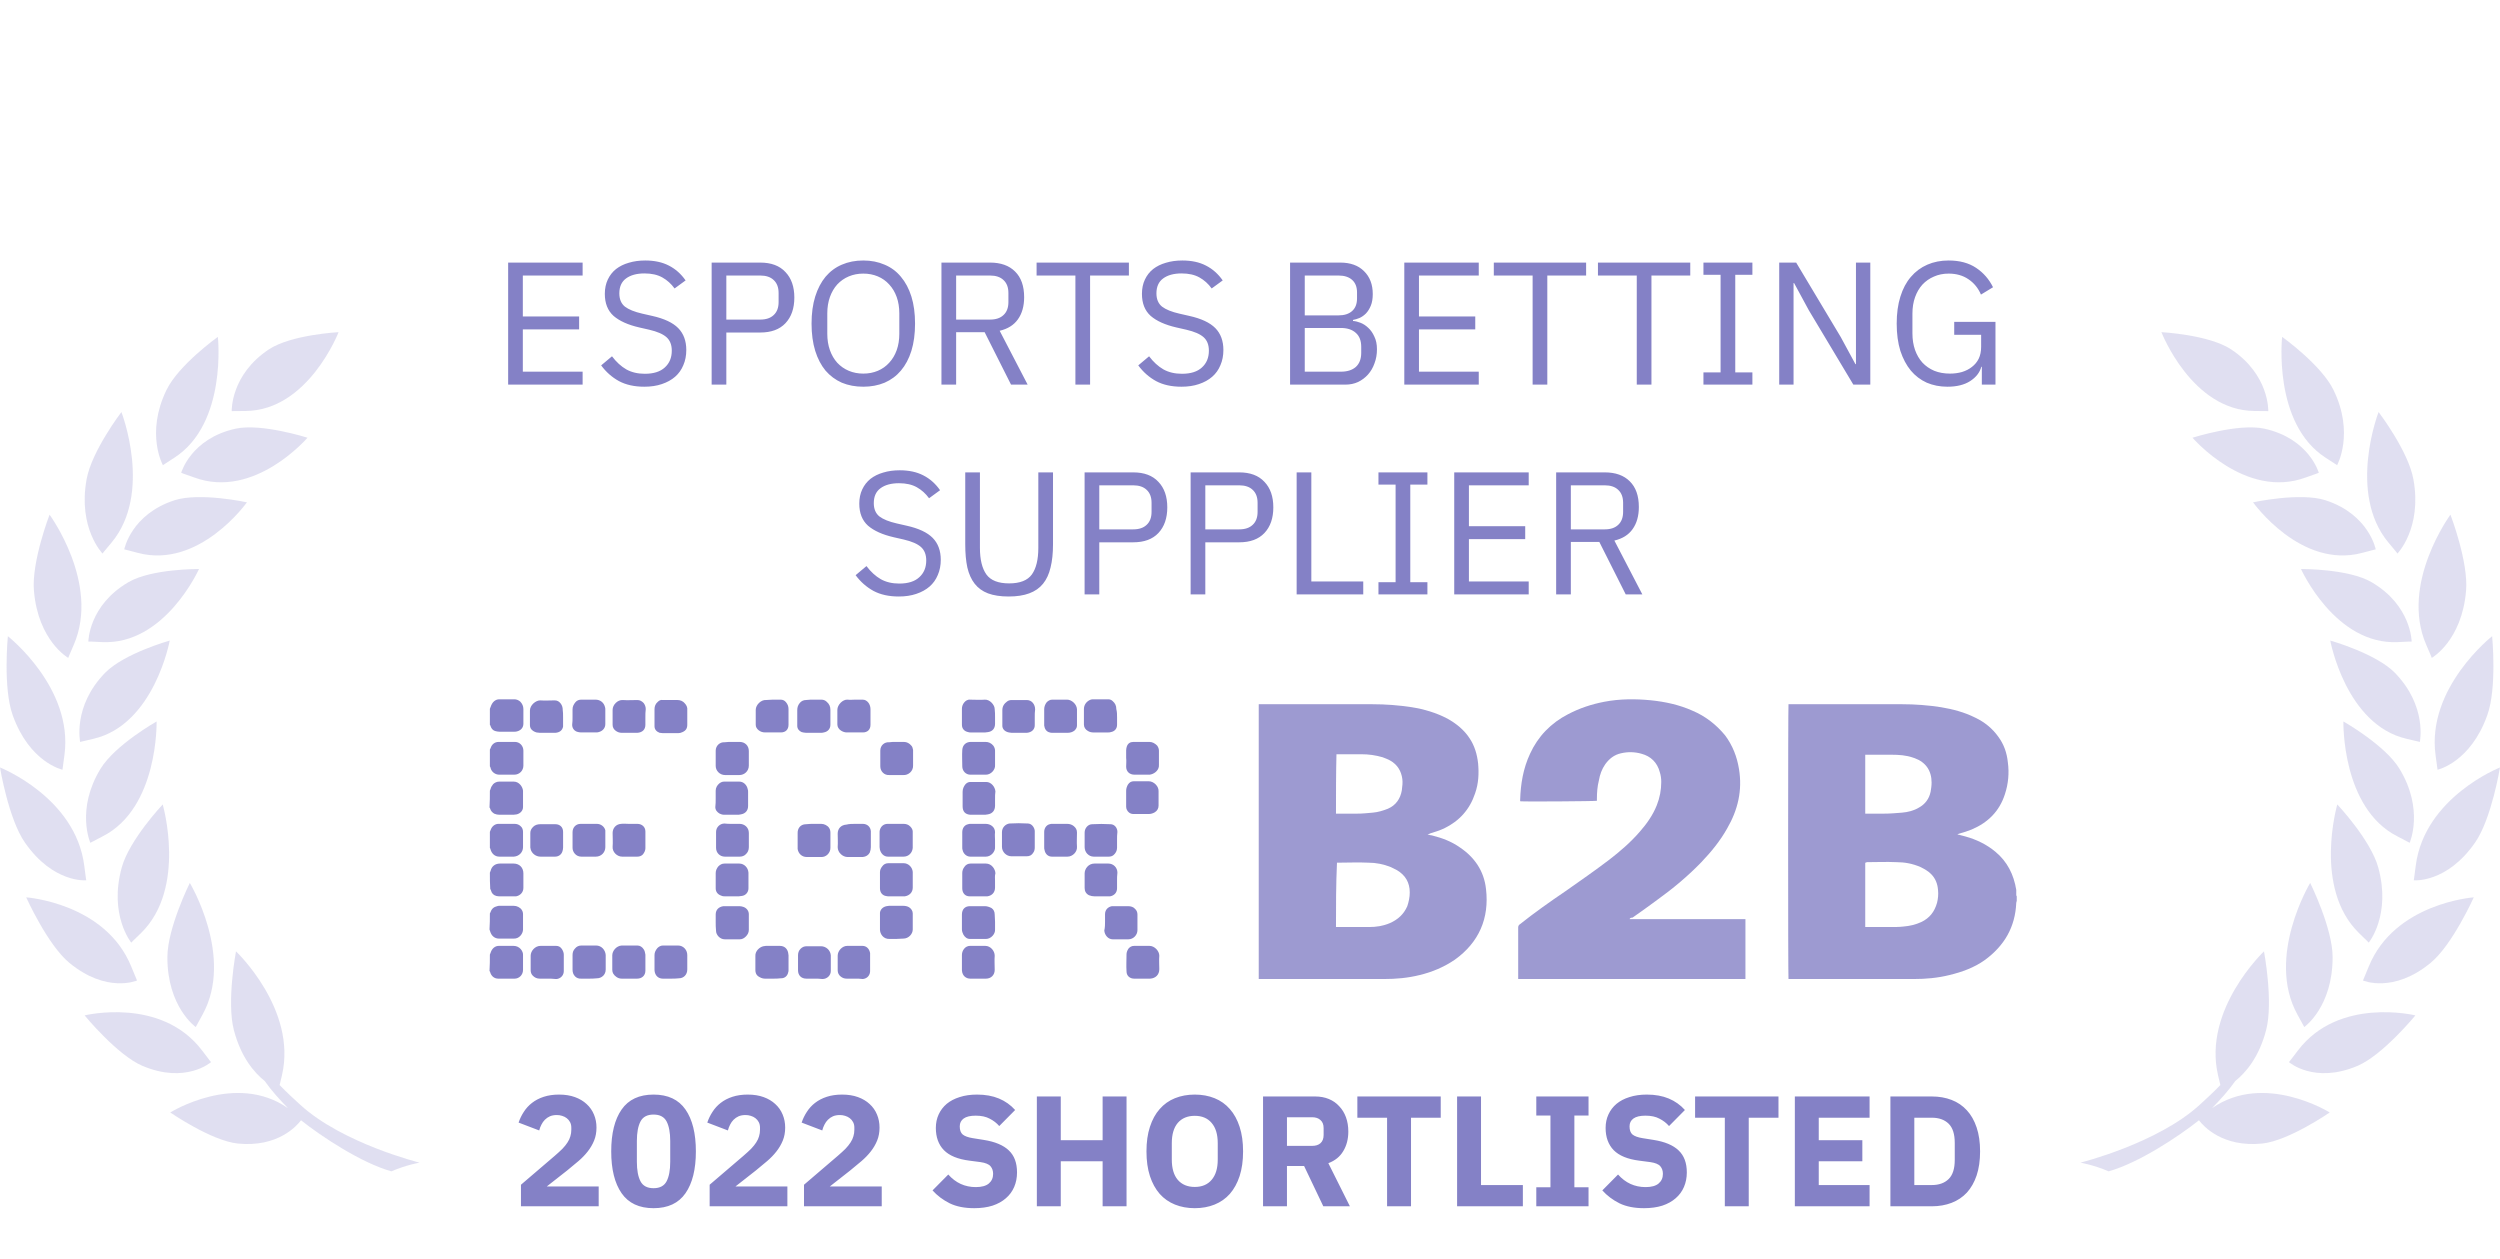 <svg width="143" height="72" viewBox="0 0 143 72" fill="none" xmlns="http://www.w3.org/2000/svg">
<g clip-path="url(#clip0_3383_23258)">
<path d="M29.066 22V15.02H33.326V15.76H29.906V18.1H33.126V18.84H29.906V21.26H33.326V22H29.066ZM36.856 22.12C36.289 22.12 35.806 22.013 35.406 21.8C35.006 21.58 34.666 21.28 34.386 20.9L35.006 20.38C35.252 20.707 35.526 20.957 35.826 21.13C36.126 21.297 36.479 21.38 36.886 21.38C37.386 21.38 37.766 21.26 38.026 21.02C38.292 20.78 38.426 20.46 38.426 20.06C38.426 19.727 38.326 19.47 38.126 19.29C37.926 19.11 37.596 18.967 37.136 18.86L36.566 18.73C35.926 18.583 35.436 18.363 35.096 18.07C34.763 17.77 34.596 17.35 34.596 16.81C34.596 16.503 34.653 16.23 34.766 15.99C34.879 15.75 35.036 15.55 35.236 15.39C35.443 15.23 35.686 15.11 35.966 15.03C36.252 14.943 36.566 14.9 36.906 14.9C37.432 14.9 37.883 14.997 38.256 15.19C38.636 15.383 38.956 15.667 39.216 16.04L38.586 16.5C38.392 16.233 38.159 16.023 37.886 15.87C37.612 15.717 37.273 15.64 36.866 15.64C36.419 15.64 36.066 15.737 35.806 15.93C35.553 16.117 35.426 16.4 35.426 16.78C35.426 17.113 35.532 17.367 35.746 17.54C35.966 17.707 36.296 17.84 36.736 17.94L37.306 18.07C37.992 18.223 38.489 18.457 38.796 18.77C39.102 19.083 39.256 19.5 39.256 20.02C39.256 20.34 39.199 20.63 39.086 20.89C38.979 21.15 38.822 21.37 38.616 21.55C38.409 21.73 38.156 21.87 37.856 21.97C37.562 22.07 37.229 22.12 36.856 22.12ZM40.706 22V15.02H43.486C44.113 15.02 44.593 15.2 44.926 15.56C45.266 15.913 45.436 16.4 45.436 17.02C45.436 17.64 45.266 18.13 44.926 18.49C44.593 18.843 44.113 19.02 43.486 19.02H41.546V22H40.706ZM41.546 18.28H43.486C43.82 18.28 44.076 18.193 44.256 18.02C44.443 17.847 44.536 17.6 44.536 17.28V16.76C44.536 16.44 44.443 16.193 44.256 16.02C44.076 15.847 43.82 15.76 43.486 15.76H41.546V18.28ZM49.381 22.12C48.928 22.12 48.517 22.043 48.151 21.89C47.791 21.73 47.481 21.5 47.221 21.2C46.968 20.893 46.771 20.517 46.631 20.07C46.491 19.617 46.421 19.097 46.421 18.51C46.421 17.923 46.491 17.407 46.631 16.96C46.771 16.513 46.968 16.137 47.221 15.83C47.481 15.523 47.791 15.293 48.151 15.14C48.517 14.98 48.928 14.9 49.381 14.9C49.828 14.9 50.234 14.98 50.601 15.14C50.968 15.293 51.278 15.523 51.531 15.83C51.791 16.137 51.991 16.513 52.131 16.96C52.271 17.407 52.341 17.923 52.341 18.51C52.341 19.097 52.271 19.617 52.131 20.07C51.991 20.517 51.791 20.893 51.531 21.2C51.278 21.5 50.968 21.73 50.601 21.89C50.234 22.043 49.828 22.12 49.381 22.12ZM49.381 21.37C49.681 21.37 49.958 21.317 50.211 21.21C50.464 21.103 50.681 20.95 50.861 20.75C51.047 20.55 51.191 20.31 51.291 20.03C51.391 19.75 51.441 19.437 51.441 19.09V17.93C51.441 17.583 51.391 17.27 51.291 16.99C51.191 16.71 51.047 16.47 50.861 16.27C50.681 16.07 50.464 15.917 50.211 15.81C49.958 15.703 49.681 15.65 49.381 15.65C49.081 15.65 48.804 15.703 48.551 15.81C48.297 15.917 48.078 16.07 47.891 16.27C47.711 16.47 47.571 16.71 47.471 16.99C47.371 17.27 47.321 17.583 47.321 17.93V19.09C47.321 19.437 47.371 19.75 47.471 20.03C47.571 20.31 47.711 20.55 47.891 20.75C48.078 20.95 48.297 21.103 48.551 21.21C48.804 21.317 49.081 21.37 49.381 21.37ZM54.691 22H53.851V15.02H56.631C57.244 15.02 57.721 15.19 58.061 15.53C58.408 15.87 58.581 16.36 58.581 17C58.581 17.513 58.461 17.937 58.221 18.27C57.988 18.597 57.641 18.813 57.181 18.92L58.781 22H57.831L56.321 19H54.691V22ZM56.631 18.28C56.964 18.28 57.221 18.193 57.401 18.02C57.588 17.847 57.681 17.6 57.681 17.28V16.76C57.681 16.44 57.588 16.193 57.401 16.02C57.221 15.847 56.964 15.76 56.631 15.76H54.691V18.28H56.631ZM62.353 15.76V22H61.513V15.76H59.293V15.02H64.573V15.76H62.353ZM67.579 22.12C67.012 22.12 66.528 22.013 66.129 21.8C65.728 21.58 65.388 21.28 65.109 20.9L65.728 20.38C65.975 20.707 66.249 20.957 66.549 21.13C66.849 21.297 67.202 21.38 67.609 21.38C68.109 21.38 68.489 21.26 68.749 21.02C69.015 20.78 69.148 20.46 69.148 20.06C69.148 19.727 69.049 19.47 68.849 19.29C68.648 19.11 68.319 18.967 67.859 18.86L67.288 18.73C66.648 18.583 66.159 18.363 65.819 18.07C65.485 17.77 65.319 17.35 65.319 16.81C65.319 16.503 65.375 16.23 65.489 15.99C65.602 15.75 65.758 15.55 65.959 15.39C66.165 15.23 66.409 15.11 66.689 15.03C66.975 14.943 67.288 14.9 67.629 14.9C68.155 14.9 68.605 14.997 68.978 15.19C69.359 15.383 69.678 15.667 69.939 16.04L69.308 16.5C69.115 16.233 68.882 16.023 68.609 15.87C68.335 15.717 67.995 15.64 67.588 15.64C67.142 15.64 66.788 15.737 66.528 15.93C66.275 16.117 66.148 16.4 66.148 16.78C66.148 17.113 66.255 17.367 66.469 17.54C66.689 17.707 67.019 17.84 67.459 17.94L68.028 18.07C68.715 18.223 69.212 18.457 69.519 18.77C69.825 19.083 69.978 19.5 69.978 20.02C69.978 20.34 69.922 20.63 69.808 20.89C69.702 21.15 69.545 21.37 69.338 21.55C69.132 21.73 68.879 21.87 68.579 21.97C68.285 22.07 67.952 22.12 67.579 22.12ZM73.792 15.02H76.662C77.242 15.02 77.696 15.183 78.022 15.51C78.356 15.837 78.522 16.273 78.522 16.82C78.522 17.08 78.486 17.3 78.412 17.48C78.339 17.66 78.246 17.81 78.132 17.93C78.019 18.043 77.896 18.13 77.762 18.19C77.629 18.243 77.506 18.28 77.392 18.3V18.36C77.519 18.367 77.659 18.4 77.812 18.46C77.972 18.52 78.122 18.617 78.262 18.75C78.402 18.877 78.519 19.043 78.612 19.25C78.712 19.45 78.762 19.693 78.762 19.98C78.762 20.267 78.716 20.533 78.622 20.78C78.536 21.027 78.412 21.24 78.252 21.42C78.092 21.6 77.902 21.743 77.682 21.85C77.462 21.95 77.222 22 76.962 22H73.792V15.02ZM74.632 21.26H76.702C77.062 21.26 77.346 21.17 77.552 20.99C77.759 20.803 77.862 20.533 77.862 20.18V19.84C77.862 19.487 77.759 19.22 77.552 19.04C77.346 18.853 77.062 18.76 76.702 18.76H74.632V21.26ZM74.632 18.04H76.562C76.896 18.04 77.156 17.957 77.342 17.79C77.529 17.623 77.622 17.383 77.622 17.07V16.73C77.622 16.417 77.529 16.177 77.342 16.01C77.156 15.843 76.896 15.76 76.562 15.76H74.632V18.04ZM80.326 22V15.02H84.585V15.76H81.165V18.1H84.385V18.84H81.165V21.26H84.585V22H80.326ZM88.506 15.76V22H87.666V15.76H85.446V15.02H90.726V15.76H88.506ZM94.463 15.76V22H93.623V15.76H91.403V15.02H96.683V15.76H94.463ZM97.437 22V21.3H98.417V15.72H97.437V15.02H100.237V15.72H99.257V21.3H100.237V22H97.437ZM103.461 17.74L102.621 16.19H102.591V22H101.771V15.02H102.741L105.291 19.28L106.131 20.83H106.161V15.02H106.981V22H106.011L103.461 17.74ZM113.361 20.98H113.331C113.244 21.307 113.031 21.58 112.691 21.8C112.358 22.013 111.924 22.12 111.391 22.12C110.964 22.12 110.571 22.043 110.211 21.89C109.858 21.73 109.554 21.5 109.301 21.2C109.048 20.893 108.848 20.517 108.701 20.07C108.561 19.617 108.491 19.097 108.491 18.51C108.491 17.93 108.561 17.417 108.701 16.97C108.841 16.517 109.041 16.14 109.301 15.84C109.561 15.533 109.874 15.3 110.241 15.14C110.608 14.98 111.014 14.9 111.461 14.9C112.088 14.9 112.611 15.04 113.031 15.32C113.451 15.6 113.774 15.97 114.001 16.43L113.311 16.85C113.151 16.477 112.911 16.183 112.591 15.97C112.278 15.757 111.901 15.65 111.461 15.65C111.154 15.65 110.874 15.707 110.621 15.82C110.368 15.927 110.148 16.08 109.961 16.28C109.781 16.48 109.641 16.72 109.541 17C109.441 17.28 109.391 17.593 109.391 17.94V19.07C109.391 19.417 109.441 19.733 109.541 20.02C109.641 20.3 109.781 20.54 109.961 20.74C110.148 20.94 110.374 21.097 110.641 21.21C110.908 21.317 111.208 21.37 111.541 21.37C111.781 21.37 112.008 21.34 112.221 21.28C112.441 21.213 112.631 21.117 112.791 20.99C112.958 20.863 113.088 20.707 113.181 20.52C113.274 20.327 113.321 20.1 113.321 19.84V19.15H111.781V18.41H114.141V22H113.361V20.98ZM51.411 34.12C50.845 34.12 50.361 34.013 49.962 33.8C49.562 33.58 49.221 33.28 48.941 32.9L49.562 32.38C49.808 32.707 50.081 32.957 50.382 33.13C50.681 33.297 51.035 33.38 51.441 33.38C51.941 33.38 52.322 33.26 52.581 33.02C52.848 32.78 52.981 32.46 52.981 32.06C52.981 31.727 52.882 31.47 52.681 31.29C52.481 31.11 52.151 30.967 51.691 30.86L51.121 30.73C50.481 30.583 49.992 30.363 49.651 30.07C49.318 29.77 49.151 29.35 49.151 28.81C49.151 28.503 49.208 28.23 49.322 27.99C49.435 27.75 49.592 27.55 49.791 27.39C49.998 27.23 50.242 27.11 50.522 27.03C50.808 26.943 51.121 26.9 51.462 26.9C51.988 26.9 52.438 26.997 52.812 27.19C53.191 27.383 53.511 27.667 53.772 28.04L53.142 28.5C52.948 28.233 52.715 28.023 52.441 27.87C52.168 27.717 51.828 27.64 51.422 27.64C50.975 27.64 50.621 27.737 50.361 27.93C50.108 28.117 49.981 28.4 49.981 28.78C49.981 29.113 50.088 29.367 50.301 29.54C50.522 29.707 50.852 29.84 51.291 29.94L51.861 30.07C52.548 30.223 53.045 30.457 53.352 30.77C53.658 31.083 53.812 31.5 53.812 32.02C53.812 32.34 53.755 32.63 53.642 32.89C53.535 33.15 53.378 33.37 53.172 33.55C52.965 33.73 52.712 33.87 52.411 33.97C52.118 34.07 51.785 34.12 51.411 34.12ZM56.052 27.02V31.34C56.052 32.007 56.175 32.513 56.422 32.86C56.669 33.2 57.102 33.37 57.722 33.37C58.342 33.37 58.775 33.2 59.022 32.86C59.269 32.513 59.392 32.007 59.392 31.34V27.02H60.232V31.14C60.232 31.647 60.185 32.087 60.092 32.46C60.005 32.833 59.862 33.143 59.662 33.39C59.462 33.637 59.199 33.82 58.872 33.94C58.552 34.06 58.159 34.12 57.692 34.12C57.225 34.12 56.832 34.06 56.512 33.94C56.199 33.82 55.945 33.637 55.752 33.39C55.559 33.143 55.419 32.833 55.332 32.46C55.252 32.087 55.212 31.647 55.212 31.14V27.02H56.052ZM62.039 34V27.02H64.819C65.446 27.02 65.926 27.2 66.259 27.56C66.599 27.913 66.769 28.4 66.769 29.02C66.769 29.64 66.599 30.13 66.259 30.49C65.926 30.843 65.446 31.02 64.819 31.02H62.879V34H62.039ZM62.879 30.28H64.819C65.153 30.28 65.409 30.193 65.589 30.02C65.776 29.847 65.869 29.6 65.869 29.28V28.76C65.869 28.44 65.776 28.193 65.589 28.02C65.409 27.847 65.153 27.76 64.819 27.76H62.879V30.28ZM68.104 34V27.02H70.884C71.51 27.02 71.99 27.2 72.324 27.56C72.664 27.913 72.834 28.4 72.834 29.02C72.834 29.64 72.664 30.13 72.324 30.49C71.99 30.843 71.51 31.02 70.884 31.02H68.944V34H68.104ZM68.944 30.28H70.884C71.217 30.28 71.474 30.193 71.654 30.02C71.841 29.847 71.934 29.6 71.934 29.28V28.76C71.934 28.44 71.841 28.193 71.654 28.02C71.474 27.847 71.217 27.76 70.884 27.76H68.944V30.28ZM74.168 34V27.02H75.008V33.26H77.978V34H74.168ZM78.848 34V33.3H79.828V27.72H78.848V27.02H81.648V27.72H80.668V33.3H81.648V34H78.848ZM83.182 34V27.02H87.442V27.76H84.022V30.1H87.242V30.84H84.022V33.26H87.442V34H83.182ZM89.852 34H89.012V27.02H91.792C92.405 27.02 92.882 27.19 93.222 27.53C93.569 27.87 93.742 28.36 93.742 29C93.742 29.513 93.622 29.937 93.382 30.27C93.149 30.597 92.802 30.813 92.342 30.92L93.942 34H92.992L91.482 31H89.852V34ZM91.792 30.28C92.125 30.28 92.382 30.193 92.562 30.02C92.749 29.847 92.842 29.6 92.842 29.28V28.76C92.842 28.44 92.749 28.193 92.562 28.02C92.382 27.847 92.125 27.76 91.792 27.76H89.852V30.28H91.792Z" fill="#8481C6"/>
<path d="M34.245 69H29.799V67.767L31.734 66.111C31.908 65.961 32.055 65.826 32.175 65.706C32.295 65.58 32.391 65.46 32.463 65.346C32.541 65.226 32.595 65.109 32.625 64.995C32.661 64.881 32.679 64.758 32.679 64.626V64.5C32.679 64.38 32.655 64.275 32.607 64.185C32.559 64.095 32.496 64.02 32.418 63.96C32.34 63.9 32.25 63.855 32.148 63.825C32.052 63.795 31.953 63.78 31.851 63.78C31.701 63.78 31.569 63.804 31.455 63.852C31.347 63.9 31.251 63.966 31.167 64.05C31.089 64.128 31.023 64.221 30.969 64.329C30.915 64.431 30.873 64.542 30.843 64.662L29.664 64.212C29.736 63.996 29.835 63.792 29.961 63.6C30.087 63.402 30.243 63.231 30.429 63.087C30.621 62.937 30.846 62.82 31.104 62.736C31.362 62.652 31.653 62.61 31.977 62.61C32.319 62.61 32.622 62.658 32.886 62.754C33.15 62.85 33.372 62.982 33.552 63.15C33.738 63.318 33.879 63.519 33.975 63.753C34.071 63.981 34.119 64.23 34.119 64.5C34.119 64.77 34.074 65.016 33.984 65.238C33.894 65.46 33.771 65.67 33.615 65.868C33.465 66.06 33.288 66.243 33.084 66.417C32.88 66.591 32.667 66.768 32.445 66.948L31.275 67.866H34.245V69ZM37.383 69.108C36.561 69.108 35.952 68.823 35.556 68.253C35.16 67.683 34.962 66.885 34.962 65.859C34.962 64.833 35.16 64.035 35.556 63.465C35.952 62.895 36.561 62.61 37.383 62.61C38.205 62.61 38.814 62.895 39.21 63.465C39.606 64.035 39.804 64.833 39.804 65.859C39.804 66.885 39.606 67.683 39.21 68.253C38.814 68.823 38.205 69.108 37.383 69.108ZM37.383 67.965C37.743 67.965 37.992 67.833 38.13 67.569C38.268 67.305 38.337 66.933 38.337 66.453V65.265C38.337 64.785 38.268 64.413 38.13 64.149C37.992 63.885 37.743 63.753 37.383 63.753C37.023 63.753 36.774 63.885 36.636 64.149C36.498 64.413 36.429 64.785 36.429 65.265V66.453C36.429 66.933 36.498 67.305 36.636 67.569C36.774 67.833 37.023 67.965 37.383 67.965ZM45.038 69H40.592V67.767L42.527 66.111C42.701 65.961 42.848 65.826 42.968 65.706C43.088 65.58 43.184 65.46 43.256 65.346C43.334 65.226 43.388 65.109 43.418 64.995C43.454 64.881 43.472 64.758 43.472 64.626V64.5C43.472 64.38 43.448 64.275 43.4 64.185C43.352 64.095 43.289 64.02 43.211 63.96C43.133 63.9 43.043 63.855 42.941 63.825C42.845 63.795 42.746 63.78 42.644 63.78C42.494 63.78 42.362 63.804 42.248 63.852C42.14 63.9 42.044 63.966 41.96 64.05C41.882 64.128 41.816 64.221 41.762 64.329C41.708 64.431 41.666 64.542 41.636 64.662L40.457 64.212C40.529 63.996 40.628 63.792 40.754 63.6C40.88 63.402 41.036 63.231 41.222 63.087C41.414 62.937 41.639 62.82 41.897 62.736C42.155 62.652 42.446 62.61 42.77 62.61C43.112 62.61 43.415 62.658 43.679 62.754C43.943 62.85 44.165 62.982 44.345 63.15C44.531 63.318 44.672 63.519 44.768 63.753C44.864 63.981 44.912 64.23 44.912 64.5C44.912 64.77 44.867 65.016 44.777 65.238C44.687 65.46 44.564 65.67 44.408 65.868C44.258 66.06 44.081 66.243 43.877 66.417C43.673 66.591 43.46 66.768 43.238 66.948L42.068 67.866H45.038V69ZM50.435 69H45.989V67.767L47.924 66.111C48.098 65.961 48.245 65.826 48.365 65.706C48.485 65.58 48.581 65.46 48.653 65.346C48.731 65.226 48.785 65.109 48.815 64.995C48.851 64.881 48.869 64.758 48.869 64.626V64.5C48.869 64.38 48.845 64.275 48.797 64.185C48.749 64.095 48.686 64.02 48.608 63.96C48.53 63.9 48.44 63.855 48.338 63.825C48.242 63.795 48.143 63.78 48.041 63.78C47.891 63.78 47.759 63.804 47.645 63.852C47.537 63.9 47.441 63.966 47.357 64.05C47.279 64.128 47.213 64.221 47.159 64.329C47.105 64.431 47.063 64.542 47.033 64.662L45.854 64.212C45.926 63.996 46.025 63.792 46.151 63.6C46.277 63.402 46.433 63.231 46.619 63.087C46.811 62.937 47.036 62.82 47.294 62.736C47.552 62.652 47.843 62.61 48.167 62.61C48.509 62.61 48.812 62.658 49.076 62.754C49.34 62.85 49.562 62.982 49.742 63.15C49.928 63.318 50.069 63.519 50.165 63.753C50.261 63.981 50.309 64.23 50.309 64.5C50.309 64.77 50.264 65.016 50.174 65.238C50.084 65.46 49.961 65.67 49.805 65.868C49.655 66.06 49.478 66.243 49.274 66.417C49.07 66.591 48.857 66.768 48.635 66.948L47.465 67.866H50.435V69ZM55.726 69.108C55.174 69.108 54.706 69.015 54.322 68.829C53.938 68.637 53.611 68.391 53.341 68.091L54.241 67.182C54.667 67.662 55.192 67.902 55.816 67.902C56.152 67.902 56.401 67.833 56.563 67.695C56.725 67.557 56.806 67.374 56.806 67.146C56.806 66.972 56.758 66.828 56.662 66.714C56.566 66.594 56.371 66.513 56.077 66.471L55.456 66.39C54.79 66.306 54.301 66.105 53.989 65.787C53.683 65.469 53.53 65.046 53.53 64.518C53.53 64.236 53.584 63.978 53.692 63.744C53.8 63.51 53.953 63.309 54.151 63.141C54.355 62.973 54.601 62.844 54.889 62.754C55.183 62.658 55.516 62.61 55.888 62.61C56.362 62.61 56.779 62.685 57.139 62.835C57.499 62.985 57.808 63.204 58.066 63.492L57.157 64.41C57.007 64.236 56.824 64.095 56.608 63.987C56.398 63.873 56.131 63.816 55.807 63.816C55.501 63.816 55.273 63.87 55.123 63.978C54.973 64.086 54.898 64.236 54.898 64.428C54.898 64.644 54.955 64.8 55.069 64.896C55.189 64.992 55.381 65.061 55.645 65.103L56.266 65.202C56.914 65.304 57.394 65.505 57.706 65.805C58.018 66.099 58.174 66.519 58.174 67.065C58.174 67.365 58.12 67.641 58.012 67.893C57.904 68.145 57.745 68.361 57.535 68.541C57.331 68.721 57.076 68.862 56.77 68.964C56.464 69.06 56.116 69.108 55.726 69.108ZM63.07 66.426H60.676V69H59.308V62.718H60.676V65.22H63.07V62.718H64.438V69H63.07V66.426ZM68.341 69.108C67.927 69.108 67.549 69.039 67.207 68.901C66.865 68.763 66.574 68.559 66.334 68.289C66.094 68.013 65.908 67.674 65.776 67.272C65.644 66.864 65.578 66.393 65.578 65.859C65.578 65.325 65.644 64.857 65.776 64.455C65.908 64.047 66.094 63.708 66.334 63.438C66.574 63.162 66.865 62.955 67.207 62.817C67.549 62.679 67.927 62.61 68.341 62.61C68.755 62.61 69.133 62.679 69.475 62.817C69.817 62.955 70.108 63.162 70.348 63.438C70.588 63.708 70.774 64.047 70.906 64.455C71.038 64.857 71.104 65.325 71.104 65.859C71.104 66.393 71.038 66.864 70.906 67.272C70.774 67.674 70.588 68.013 70.348 68.289C70.108 68.559 69.817 68.763 69.475 68.901C69.133 69.039 68.755 69.108 68.341 69.108ZM68.341 67.893C68.755 67.893 69.076 67.758 69.304 67.488C69.538 67.218 69.655 66.831 69.655 66.327V65.391C69.655 64.887 69.538 64.5 69.304 64.23C69.076 63.96 68.755 63.825 68.341 63.825C67.927 63.825 67.603 63.96 67.369 64.23C67.141 64.5 67.027 64.887 67.027 65.391V66.327C67.027 66.831 67.141 67.218 67.369 67.488C67.603 67.758 67.927 67.893 68.341 67.893ZM73.614 69H72.246V62.718H75.225C75.513 62.718 75.774 62.766 76.008 62.862C76.242 62.958 76.44 63.096 76.602 63.276C76.77 63.45 76.899 63.66 76.989 63.906C77.079 64.152 77.124 64.425 77.124 64.725C77.124 65.151 77.028 65.523 76.836 65.841C76.65 66.159 76.365 66.39 75.981 66.534L77.214 69H75.693L74.595 66.696H73.614V69ZM75.054 65.544C75.258 65.544 75.417 65.493 75.531 65.391C75.651 65.283 75.711 65.127 75.711 64.923V64.527C75.711 64.323 75.651 64.17 75.531 64.068C75.417 63.96 75.258 63.906 75.054 63.906H73.614V65.544H75.054ZM80.71 63.933V69H79.341V63.933H77.641V62.718H82.41V63.933H80.71ZM83.346 69V62.718H84.714V67.785H87.108V69H83.346ZM87.876 69V67.911H88.686V63.807H87.876V62.718H90.864V63.807H90.054V67.911H90.864V69H87.876ZM94.037 69.108C93.486 69.108 93.017 69.015 92.633 68.829C92.249 68.637 91.922 68.391 91.653 68.091L92.552 67.182C92.978 67.662 93.504 67.902 94.127 67.902C94.463 67.902 94.713 67.833 94.874 67.695C95.037 67.557 95.118 67.374 95.118 67.146C95.118 66.972 95.07 66.828 94.974 66.714C94.877 66.594 94.683 66.513 94.388 66.471L93.767 66.39C93.102 66.306 92.612 66.105 92.3 65.787C91.995 65.469 91.841 65.046 91.841 64.518C91.841 64.236 91.895 63.978 92.004 63.744C92.112 63.51 92.264 63.309 92.463 63.141C92.666 62.973 92.912 62.844 93.201 62.754C93.495 62.658 93.828 62.61 94.2 62.61C94.674 62.61 95.091 62.685 95.451 62.835C95.811 62.985 96.12 63.204 96.377 63.492L95.469 64.41C95.319 64.236 95.135 64.095 94.919 63.987C94.71 63.873 94.442 63.816 94.118 63.816C93.812 63.816 93.585 63.87 93.434 63.978C93.284 64.086 93.21 64.236 93.21 64.428C93.21 64.644 93.266 64.8 93.38 64.896C93.501 64.992 93.692 65.061 93.957 65.103L94.578 65.202C95.225 65.304 95.706 65.505 96.017 65.805C96.329 66.099 96.486 66.519 96.486 67.065C96.486 67.365 96.431 67.641 96.323 67.893C96.216 68.145 96.056 68.361 95.847 68.541C95.642 68.721 95.388 68.862 95.082 68.964C94.775 69.06 94.427 69.108 94.037 69.108ZM100.028 63.933V69H98.66V63.933H96.959V62.718H101.729V63.933H100.028ZM102.665 69V62.718H106.94V63.933H104.033V65.22H106.526V66.426H104.033V67.785H106.94V69H102.665ZM108.131 62.718H110.498C110.912 62.718 111.29 62.784 111.632 62.916C111.974 63.048 112.265 63.246 112.505 63.51C112.745 63.768 112.931 64.095 113.063 64.491C113.195 64.881 113.261 65.337 113.261 65.859C113.261 66.381 113.195 66.84 113.063 67.236C112.931 67.626 112.745 67.953 112.505 68.217C112.265 68.475 111.974 68.67 111.632 68.802C111.29 68.934 110.912 69 110.498 69H108.131V62.718ZM110.498 67.785C110.906 67.785 111.227 67.671 111.461 67.443C111.695 67.215 111.812 66.849 111.812 66.345V65.373C111.812 64.869 111.695 64.503 111.461 64.275C111.227 64.047 110.906 63.933 110.498 63.933H109.499V67.785H110.498Z" fill="#8481C6"/>
<g opacity="0.25">
<path fill-rule="evenodd" clip-rule="evenodd" d="M16.469 63.385C15.996 62.898 15.534 62.392 15.143 61.836C14.558 61.369 13.787 60.495 13.376 58.916C12.955 57.297 13.499 54.417 13.499 54.417C13.499 54.417 17.003 57.734 16.13 61.498C16.068 61.756 16.027 61.935 15.996 62.064C16.376 62.461 16.777 62.829 17.178 63.196C19.602 65.411 24 66.503 24 66.503C24 66.503 23.24 66.633 22.387 67C20.692 66.533 18.39 65.014 17.219 64.08C16.972 64.408 15.883 65.639 13.602 65.411C12.082 65.252 9.739 63.633 9.739 63.633C9.739 63.633 13.479 61.299 16.469 63.385Z" fill="#8481C6"/>
<path fill-rule="evenodd" clip-rule="evenodd" d="M11.559 60.087C12 60.673 12.062 60.743 12.072 60.753C12.072 60.753 10.624 62.024 8.137 60.962C6.699 60.346 4.839 58.081 4.839 58.081C4.839 58.081 9.216 56.999 11.559 60.087Z" fill="#8481C6"/>
<path fill-rule="evenodd" clip-rule="evenodd" d="M11.588 58.032C11.249 58.657 11.197 58.737 11.197 58.747C11.197 58.747 9.564 57.605 9.574 54.734C9.584 53.066 10.858 50.503 10.858 50.503C10.858 50.503 13.406 54.734 11.588 58.032Z" fill="#8481C6"/>
<path fill-rule="evenodd" clip-rule="evenodd" d="M7.509 55.29C7.787 55.976 7.828 56.075 7.838 56.085C7.838 56.085 6.101 56.84 3.964 55.072C2.721 54.049 1.499 51.328 1.499 51.328C1.499 51.328 6.03 51.645 7.509 55.29Z" fill="#8481C6"/>
<path fill-rule="evenodd" clip-rule="evenodd" d="M7.509 53.92C7.509 53.92 6.214 52.341 6.964 49.619C7.396 48.04 9.307 46.014 9.307 46.014C9.307 46.014 10.694 50.791 8.074 53.364C7.581 53.84 7.509 53.91 7.509 53.92Z" fill="#8481C6"/>
<path fill-rule="evenodd" clip-rule="evenodd" d="M4.819 49.51C4.911 50.245 4.932 50.344 4.932 50.354C4.932 50.354 3.051 50.533 1.428 48.199C0.483 46.848 -9.77516e-05 43.898 -9.77516e-05 43.898C-9.77516e-05 43.898 4.315 45.597 4.819 49.51Z" fill="#8481C6"/>
<path fill-rule="evenodd" clip-rule="evenodd" d="M5.167 48.209C5.167 48.199 4.325 46.312 5.753 43.968C6.585 42.608 8.958 41.267 8.958 41.267C8.958 41.267 9.072 46.223 5.866 47.842C5.249 48.16 5.178 48.199 5.167 48.209Z" fill="#8481C6"/>
<path fill-rule="evenodd" clip-rule="evenodd" d="M3.686 43.194C3.583 43.919 3.573 44.018 3.573 44.028C3.573 44.028 1.693 43.621 0.727 40.91C0.162 39.34 0.45 36.391 0.45 36.391C0.45 36.391 4.21 39.34 3.686 43.194Z" fill="#8481C6"/>
<path fill-rule="evenodd" clip-rule="evenodd" d="M6.01 38.486C7.099 37.374 9.709 36.639 9.709 36.639C9.709 36.639 8.825 41.456 5.342 42.26C4.685 42.409 4.592 42.439 4.582 42.439C4.592 42.439 4.14 40.413 6.01 38.486Z" fill="#8481C6"/>
<path fill-rule="evenodd" clip-rule="evenodd" d="M3.904 37.632C3.904 37.632 2.188 36.669 1.941 33.798C1.797 32.13 2.835 29.439 2.835 29.439C2.835 29.439 5.732 33.381 4.222 36.877C3.934 37.533 3.904 37.622 3.904 37.632Z" fill="#8481C6"/>
<path fill-rule="evenodd" clip-rule="evenodd" d="M5.835 36.728C5.156 36.698 5.064 36.688 5.054 36.698C5.054 36.688 5.074 34.623 7.345 33.302C8.66 32.527 11.383 32.547 11.383 32.547C11.383 32.547 9.431 36.907 5.835 36.728Z" fill="#8481C6"/>
<path fill-rule="evenodd" clip-rule="evenodd" d="M5.866 31.663C5.866 31.663 4.448 30.213 4.952 27.422C5.239 25.803 6.945 23.568 6.945 23.568C6.945 23.568 8.743 28.197 6.38 31.037C5.928 31.573 5.866 31.653 5.866 31.663Z" fill="#8481C6"/>
<path fill-rule="evenodd" clip-rule="evenodd" d="M14.125 28.733C14.125 28.733 11.402 32.567 7.878 31.623C7.21 31.445 7.118 31.425 7.108 31.425C7.108 31.415 7.498 29.419 9.984 28.614C11.433 28.147 14.125 28.733 14.125 28.733Z" fill="#8481C6"/>
<path fill-rule="evenodd" clip-rule="evenodd" d="M9.976 26.18C9.4 26.548 9.328 26.608 9.318 26.608C9.318 26.608 8.311 24.8 9.523 22.307C10.222 20.867 12.462 19.268 12.462 19.268C12.462 19.268 13.007 24.224 9.976 26.18Z" fill="#8481C6"/>
<path fill-rule="evenodd" clip-rule="evenodd" d="M10.365 27.044C10.365 27.035 10.92 25.088 13.468 24.522C14.947 24.194 17.588 25.038 17.588 25.038C17.588 25.038 14.557 28.584 11.115 27.313C10.468 27.084 10.375 27.055 10.365 27.044Z" fill="#8481C6"/>
<path fill-rule="evenodd" clip-rule="evenodd" d="M14.035 23.509C13.357 23.509 13.264 23.519 13.254 23.519C13.254 23.509 13.182 21.443 15.381 19.983C16.665 19.139 19.367 19 19.367 19C19.367 19 17.631 23.489 14.035 23.509Z" fill="#8481C6"/>
</g>
<g opacity="0.25">
<path fill-rule="evenodd" clip-rule="evenodd" d="M126.531 63.385C127.004 62.898 127.466 62.392 127.857 61.836C128.442 61.369 129.213 60.495 129.624 58.916C130.045 57.297 129.5 54.417 129.5 54.417C129.5 54.417 125.997 57.734 126.87 61.498C126.932 61.756 126.973 61.935 127.004 62.064C126.624 62.461 126.223 62.829 125.822 63.196C123.397 65.411 119 66.503 119 66.503C119 66.503 119.76 66.633 120.613 67C122.308 66.533 124.61 65.014 125.781 64.08C126.028 64.408 127.117 65.639 129.398 65.411C130.918 65.252 133.261 63.633 133.261 63.633C133.261 63.633 129.521 61.299 126.531 63.385Z" fill="#8481C6"/>
<path fill-rule="evenodd" clip-rule="evenodd" d="M131.441 60.087C131 60.673 130.938 60.743 130.928 60.753C130.928 60.753 132.376 62.024 134.863 60.962C136.301 60.346 138.161 58.081 138.161 58.081C138.161 58.081 133.784 56.999 131.441 60.087Z" fill="#8481C6"/>
<path fill-rule="evenodd" clip-rule="evenodd" d="M131.412 58.032C131.751 58.657 131.803 58.737 131.803 58.747C131.803 58.747 133.436 57.605 133.426 54.734C133.416 53.066 132.142 50.503 132.142 50.503C132.142 50.503 129.594 54.734 131.412 58.032Z" fill="#8481C6"/>
<path fill-rule="evenodd" clip-rule="evenodd" d="M135.491 55.29C135.213 55.976 135.172 56.075 135.162 56.085C135.162 56.085 136.898 56.84 139.036 55.072C140.279 54.049 141.501 51.328 141.501 51.328C141.501 51.328 136.97 51.645 135.491 55.29Z" fill="#8481C6"/>
<path fill-rule="evenodd" clip-rule="evenodd" d="M135.491 53.92C135.491 53.92 136.786 52.341 136.036 49.619C135.604 48.04 133.693 46.014 133.693 46.014C133.693 46.014 132.306 50.791 134.926 53.364C135.419 53.84 135.491 53.91 135.491 53.92Z" fill="#8481C6"/>
<path fill-rule="evenodd" clip-rule="evenodd" d="M138.181 49.51C138.089 50.245 138.068 50.344 138.068 50.354C138.068 50.354 139.949 50.533 141.572 48.199C142.517 46.848 143 43.898 143 43.898C143 43.898 138.685 45.597 138.181 49.51Z" fill="#8481C6"/>
<path fill-rule="evenodd" clip-rule="evenodd" d="M137.833 48.209C137.833 48.199 138.675 46.312 137.247 43.968C136.415 42.608 134.042 41.267 134.042 41.267C134.042 41.267 133.928 46.223 137.134 47.842C137.751 48.16 137.822 48.199 137.833 48.209Z" fill="#8481C6"/>
<path fill-rule="evenodd" clip-rule="evenodd" d="M139.314 43.194C139.417 43.919 139.427 44.018 139.427 44.028C139.427 44.028 141.307 43.621 142.273 40.91C142.838 39.34 142.55 36.391 142.55 36.391C142.55 36.391 138.79 39.34 139.314 43.194Z" fill="#8481C6"/>
<path fill-rule="evenodd" clip-rule="evenodd" d="M136.99 38.486C135.901 37.374 133.291 36.639 133.291 36.639C133.291 36.639 134.175 41.456 137.658 42.26C138.315 42.409 138.408 42.439 138.418 42.439C138.408 42.439 138.86 40.413 136.99 38.486Z" fill="#8481C6"/>
<path fill-rule="evenodd" clip-rule="evenodd" d="M139.096 37.632C139.096 37.632 140.812 36.669 141.059 33.798C141.203 32.13 140.165 29.439 140.165 29.439C140.165 29.439 137.268 33.381 138.778 36.877C139.066 37.533 139.096 37.622 139.096 37.632Z" fill="#8481C6"/>
<path fill-rule="evenodd" clip-rule="evenodd" d="M137.165 36.728C137.844 36.698 137.936 36.688 137.946 36.698C137.946 36.688 137.926 34.623 135.655 33.302C134.34 32.527 131.617 32.547 131.617 32.547C131.617 32.547 133.569 36.907 137.165 36.728Z" fill="#8481C6"/>
<path fill-rule="evenodd" clip-rule="evenodd" d="M137.134 31.663C137.134 31.663 138.552 30.213 138.048 27.422C137.761 25.803 136.055 23.568 136.055 23.568C136.055 23.568 134.257 28.197 136.62 31.037C137.072 31.573 137.134 31.653 137.134 31.663Z" fill="#8481C6"/>
<path fill-rule="evenodd" clip-rule="evenodd" d="M128.875 28.733C128.875 28.733 131.598 32.567 135.122 31.623C135.79 31.445 135.882 31.425 135.892 31.425C135.892 31.415 135.502 29.419 133.016 28.614C131.567 28.147 128.875 28.733 128.875 28.733Z" fill="#8481C6"/>
<path fill-rule="evenodd" clip-rule="evenodd" d="M133.024 26.18C133.6 26.548 133.672 26.608 133.682 26.608C133.682 26.608 134.689 24.8 133.477 22.307C132.778 20.867 130.538 19.268 130.538 19.268C130.538 19.268 129.994 24.224 133.024 26.18Z" fill="#8481C6"/>
<path fill-rule="evenodd" clip-rule="evenodd" d="M132.635 27.044C132.635 27.035 132.08 25.088 129.532 24.522C128.053 24.194 125.412 25.038 125.412 25.038C125.412 25.038 128.443 28.584 131.885 27.313C132.532 27.084 132.625 27.055 132.635 27.044Z" fill="#8481C6"/>
<path fill-rule="evenodd" clip-rule="evenodd" d="M128.965 23.509C129.643 23.509 129.736 23.519 129.746 23.519C129.746 23.509 129.818 21.443 127.619 19.983C126.335 19.139 123.633 19 123.633 19C123.633 19 125.369 23.489 128.965 23.509Z" fill="#8481C6"/>
</g>
<g opacity="0.8">
<path d="M115.358 51.525C115.358 51.554 115.33 51.61 115.33 51.639C115.273 53.026 114.65 54.102 113.517 54.924C112.923 55.349 112.215 55.603 111.507 55.773C110.827 55.943 110.147 56 109.467 56C107.145 56 104.795 56 102.472 56C102.416 56 102.359 56 102.302 56C102.274 55.887 102.274 40.481 102.302 40.282C102.331 40.282 102.387 40.282 102.416 40.282C104.54 40.282 106.664 40.282 108.816 40.282C109.552 40.282 110.289 40.339 111.025 40.452C111.705 40.566 112.356 40.736 112.979 41.047C113.517 41.302 113.97 41.67 114.31 42.151C114.622 42.576 114.792 43.058 114.848 43.596C114.933 44.219 114.877 44.842 114.678 45.437C114.367 46.4 113.715 47.051 112.781 47.447C112.554 47.532 112.328 47.617 112.101 47.674C112.073 47.674 112.016 47.702 111.96 47.73C112.13 47.759 112.271 47.816 112.413 47.844C113.036 48.014 113.631 48.297 114.14 48.722C114.82 49.288 115.188 50.025 115.33 50.902C115.33 50.987 115.33 51.072 115.33 51.157C115.33 51.186 115.33 51.242 115.358 51.27C115.358 51.355 115.358 51.441 115.358 51.525ZM106.692 49.345C106.692 50.562 106.692 51.78 106.692 53.026C106.749 53.026 106.805 53.026 106.834 53.026C107.287 53.026 107.712 53.026 108.165 53.026C108.391 53.026 108.646 53.026 108.873 52.998C109.241 52.97 109.581 52.885 109.892 52.743C110.374 52.517 110.657 52.148 110.799 51.639C110.855 51.412 110.883 51.157 110.855 50.902C110.827 50.562 110.714 50.251 110.459 49.996C110.289 49.826 110.091 49.713 109.864 49.6C109.411 49.401 108.958 49.316 108.476 49.316C107.91 49.288 107.343 49.316 106.777 49.316C106.749 49.345 106.72 49.345 106.692 49.345ZM106.692 46.541C106.749 46.541 106.777 46.541 106.834 46.541C107.145 46.541 107.428 46.541 107.74 46.541C108.08 46.541 108.448 46.513 108.788 46.484C109.128 46.456 109.467 46.371 109.751 46.201C110.119 46.003 110.345 45.691 110.43 45.295C110.459 45.125 110.487 44.955 110.487 44.757C110.487 44.077 110.147 43.596 109.524 43.369C109.496 43.369 109.467 43.341 109.439 43.341C109.043 43.199 108.618 43.171 108.193 43.171C107.74 43.171 107.259 43.171 106.805 43.171C106.777 43.171 106.749 43.171 106.692 43.171C106.692 44.276 106.692 45.408 106.692 46.541Z" fill="#8481C6"/>
<path d="M72 56C72 50.761 72 45.522 72 40.282C72.057 40.282 72.085 40.282 72.113 40.282C74.237 40.282 76.361 40.282 78.514 40.282C79.25 40.282 80.015 40.339 80.751 40.452C81.459 40.566 82.139 40.764 82.79 41.104C83.3 41.387 83.753 41.755 84.064 42.236C84.347 42.661 84.489 43.143 84.546 43.652C84.602 44.247 84.574 44.814 84.376 45.38C84.064 46.315 83.47 46.966 82.592 47.391C82.337 47.504 82.082 47.589 81.799 47.674C81.77 47.702 81.714 47.702 81.657 47.73C81.77 47.759 81.855 47.787 81.912 47.787C82.478 47.929 83.016 48.127 83.498 48.467C84.347 49.033 84.886 49.826 84.999 50.846C85.197 52.517 84.602 53.904 83.215 54.895C82.592 55.32 81.912 55.603 81.204 55.773C80.524 55.943 79.845 56 79.165 56C76.843 56 74.492 56 72.17 56C72.142 56 72.085 56 72 56ZM76.418 53.026C76.446 53.026 76.475 53.026 76.503 53.026C77.098 53.026 77.721 53.026 78.315 53.026C78.712 53.026 79.108 52.97 79.505 52.8C79.958 52.602 80.298 52.29 80.496 51.837C80.581 51.582 80.638 51.327 80.638 51.044C80.638 50.478 80.383 50.053 79.901 49.77C79.788 49.713 79.675 49.656 79.561 49.6C79.137 49.43 78.712 49.345 78.259 49.345C77.692 49.316 77.126 49.345 76.559 49.345C76.531 49.345 76.503 49.345 76.475 49.345C76.418 50.591 76.418 51.809 76.418 53.026ZM76.418 46.541C76.475 46.541 76.531 46.541 76.559 46.541C76.899 46.541 77.267 46.541 77.607 46.541C77.919 46.541 78.202 46.513 78.514 46.484C78.825 46.456 79.108 46.371 79.391 46.258C79.845 46.06 80.1 45.691 80.184 45.21C80.213 44.983 80.241 44.757 80.213 44.559C80.156 44.106 79.93 43.737 79.533 43.511C79.391 43.426 79.222 43.369 79.08 43.313C78.683 43.199 78.287 43.143 77.891 43.143C77.438 43.143 76.984 43.143 76.559 43.143C76.531 43.143 76.475 43.143 76.446 43.143C76.418 44.276 76.418 45.408 76.418 46.541Z" fill="#8481C6"/>
<path d="M93.212 52.573C94.316 52.573 95.421 52.573 96.525 52.573C97.63 52.573 98.734 52.573 99.839 52.573C99.839 53.734 99.839 54.867 99.839 56C95.506 56 91.173 56 86.84 56C86.84 55.943 86.84 55.915 86.84 55.858C86.84 54.924 86.84 53.989 86.84 53.055C86.84 52.97 86.868 52.913 86.953 52.856C87.774 52.205 88.652 51.582 89.53 50.987C90.38 50.393 91.23 49.798 92.051 49.175C92.674 48.693 93.269 48.184 93.807 47.561C94.203 47.108 94.543 46.626 94.769 46.06C94.939 45.635 95.024 45.182 95.024 44.729C95.024 44.53 94.996 44.332 94.939 44.162C94.798 43.624 94.43 43.256 93.891 43.114C93.495 43.001 93.099 43.001 92.73 43.086C92.334 43.171 92.051 43.398 91.824 43.709C91.626 43.992 91.513 44.304 91.456 44.644C91.371 44.983 91.343 45.323 91.343 45.691C91.343 45.748 91.343 45.776 91.343 45.805C91.23 45.833 87.236 45.861 86.953 45.833C86.953 45.805 86.953 45.776 86.953 45.748C86.981 44.842 87.123 43.964 87.519 43.114C87.973 42.123 88.709 41.358 89.7 40.849C90.352 40.509 91.031 40.282 91.767 40.141C92.645 39.971 93.552 39.971 94.43 40.056C95.251 40.141 96.044 40.311 96.808 40.651C97.545 40.962 98.168 41.444 98.678 42.066C99.102 42.633 99.357 43.284 99.471 43.992C99.669 45.21 99.414 46.315 98.791 47.391C98.394 48.099 97.885 48.722 97.318 49.316C96.554 50.109 95.704 50.817 94.798 51.469C94.345 51.809 93.863 52.148 93.382 52.488C93.269 52.488 93.24 52.517 93.212 52.573C93.212 52.545 93.212 52.545 93.212 52.573Z" fill="#8481C6"/>
</g>
<path d="M28.021 49.916C28.042 49.875 28.042 49.854 28.063 49.812C28.126 49.541 28.334 49.395 28.605 49.395C28.855 49.395 29.126 49.395 29.376 49.395C29.709 49.395 29.938 49.625 29.938 49.958C29.938 50.229 29.938 50.52 29.938 50.791C29.938 51.041 29.751 51.229 29.521 51.27C29.48 51.27 29.417 51.27 29.376 51.27C29.126 51.27 28.876 51.27 28.626 51.27C28.542 51.27 28.459 51.27 28.396 51.25C28.23 51.208 28.126 51.104 28.084 50.937C28.084 50.916 28.063 50.875 28.042 50.854C28.021 50.541 28.021 50.229 28.021 49.916Z" fill="#8481C6"/>
<path d="M28.021 52.25C28.042 52.229 28.042 52.188 28.062 52.167C28.125 51.979 28.25 51.875 28.438 51.833C28.479 51.812 28.542 51.812 28.583 51.812C28.854 51.812 29.104 51.812 29.375 51.812C29.479 51.812 29.562 51.833 29.646 51.875C29.812 51.958 29.917 52.104 29.917 52.292C29.917 52.583 29.917 52.875 29.917 53.167C29.917 53.396 29.708 53.708 29.375 53.688C29.104 53.688 28.833 53.688 28.542 53.688C28.271 53.688 28.104 53.5 28.042 53.292C28.021 53.25 28.021 53.208 28 53.167C28.021 52.875 28.021 52.562 28.021 52.25Z" fill="#8481C6"/>
<path d="M28.021 42.875C28.042 42.854 28.042 42.812 28.063 42.792C28.126 42.583 28.292 42.438 28.521 42.438C28.834 42.438 29.146 42.438 29.459 42.438C29.73 42.438 29.938 42.667 29.938 42.938C29.938 43.229 29.938 43.521 29.938 43.792C29.938 44.083 29.709 44.312 29.417 44.312C29.126 44.312 28.855 44.312 28.563 44.312C28.334 44.312 28.126 44.167 28.063 43.938C28.063 43.896 28.042 43.875 28.021 43.833C28.021 43.521 28.021 43.208 28.021 42.875Z" fill="#8481C6"/>
<path d="M28.021 40.542C28.042 40.5 28.042 40.479 28.063 40.438C28.105 40.312 28.167 40.188 28.271 40.104C28.355 40.042 28.438 40 28.563 40C28.855 40 29.126 40 29.417 40C29.542 40 29.646 40.042 29.751 40.125C29.876 40.25 29.938 40.396 29.938 40.562C29.938 40.833 29.938 41.125 29.938 41.396C29.938 41.604 29.813 41.771 29.584 41.833C29.521 41.854 29.48 41.854 29.417 41.854C29.126 41.854 28.855 41.854 28.563 41.854C28.48 41.854 28.396 41.833 28.313 41.812C28.188 41.771 28.105 41.667 28.063 41.542C28.063 41.521 28.042 41.479 28.021 41.458C28.021 41.167 28.021 40.854 28.021 40.542Z" fill="#8481C6"/>
<path d="M28.021 54.604C28.042 54.562 28.042 54.541 28.062 54.5C28.125 54.291 28.292 54.083 28.583 54.104C28.854 54.104 29.104 54.104 29.375 54.104C29.729 54.104 29.938 54.416 29.917 54.646C29.917 54.916 29.917 55.208 29.917 55.479C29.917 55.771 29.688 55.979 29.438 55.979C29.208 55.979 28.979 55.979 28.75 55.979C28.667 55.979 28.583 55.979 28.5 55.979C28.271 55.979 28.104 55.833 28.042 55.625C28.042 55.604 28.021 55.562 28 55.541C28.021 55.229 28.021 54.916 28.021 54.604Z" fill="#8481C6"/>
<path d="M28.021 45.229C28.042 45.188 28.042 45.167 28.062 45.125C28.083 45.021 28.146 44.938 28.208 44.854C28.292 44.771 28.417 44.709 28.542 44.709C28.833 44.709 29.125 44.709 29.396 44.709C29.688 44.709 29.896 45 29.917 45.229C29.917 45.542 29.917 45.854 29.917 46.167C29.917 46.375 29.75 46.542 29.542 46.584C29.479 46.584 29.438 46.604 29.375 46.604C29.104 46.604 28.833 46.604 28.562 46.604C28.458 46.604 28.375 46.584 28.271 46.542C28.167 46.479 28.083 46.396 28.042 46.271C28.042 46.25 28.021 46.209 28 46.188C28.021 45.875 28.021 45.563 28.021 45.229Z" fill="#8481C6"/>
<path d="M28.021 47.583C28.042 47.542 28.042 47.521 28.063 47.479C28.126 47.292 28.271 47.146 28.48 47.125C28.501 47.125 28.521 47.125 28.521 47.125C28.834 47.125 29.126 47.125 29.438 47.125C29.563 47.125 29.688 47.167 29.771 47.25C29.876 47.333 29.917 47.458 29.917 47.583C29.917 47.875 29.917 48.167 29.917 48.458C29.917 48.75 29.688 48.979 29.396 49C29.126 49 28.834 49 28.563 49C28.292 49 28.126 48.812 28.063 48.604C28.063 48.562 28.042 48.542 28.021 48.5C28.021 48.208 28.021 47.896 28.021 47.583Z" fill="#8481C6"/>
<path d="M52.209 50.375C52.209 50.5 52.209 50.646 52.209 50.771C52.209 51.042 52.022 51.229 51.751 51.271C51.709 51.271 51.667 51.271 51.626 51.271C51.376 51.271 51.126 51.271 50.876 51.271C50.813 51.271 50.751 51.271 50.667 51.25C50.459 51.208 50.334 51.042 50.334 50.812C50.334 50.5 50.334 50.208 50.334 49.896C50.334 49.771 50.376 49.667 50.459 49.562C50.542 49.438 50.667 49.375 50.813 49.375C51.105 49.375 51.397 49.375 51.688 49.375C51.959 49.375 52.188 49.604 52.209 49.875C52.209 50.062 52.209 50.229 52.209 50.375Z" fill="#8481C6"/>
<path d="M48.895 55.979C48.749 55.979 48.603 55.979 48.437 55.979C48.291 55.979 48.187 55.937 48.083 55.854C47.978 55.771 47.916 55.646 47.916 55.5C47.916 55.229 47.916 54.937 47.916 54.666C47.916 54.375 48.187 54.104 48.458 54.104C48.749 54.104 49.041 54.104 49.333 54.104C49.562 54.104 49.728 54.271 49.77 54.521C49.77 54.562 49.77 54.604 49.77 54.646C49.77 54.937 49.77 55.208 49.77 55.5C49.77 55.562 49.77 55.625 49.749 55.687C49.687 55.875 49.541 55.979 49.353 56C49.208 55.979 49.062 55.979 48.895 55.979Z" fill="#8481C6"/>
<path d="M48.917 40.02C49.063 40.02 49.188 40.02 49.334 40.02C49.48 40.02 49.584 40.083 49.667 40.187C49.751 40.291 49.792 40.437 49.792 40.562C49.792 40.854 49.792 41.145 49.792 41.458C49.792 41.729 49.626 41.895 49.355 41.895C49.042 41.895 48.751 41.895 48.438 41.895C48.313 41.895 48.209 41.854 48.105 41.791C47.98 41.708 47.897 41.583 47.897 41.437C47.897 41.166 47.897 40.875 47.897 40.604C47.897 40.312 48.209 40 48.48 40.02C48.626 40.041 48.772 40.02 48.917 40.02Z" fill="#8481C6"/>
<path d="M46.562 40.02C46.708 40.02 46.853 40.02 46.978 40.02C47.103 40.02 47.208 40.062 47.291 40.145C47.437 40.27 47.499 40.416 47.499 40.604C47.499 40.895 47.499 41.166 47.499 41.458C47.499 41.687 47.353 41.854 47.124 41.895C47.062 41.916 47.02 41.916 46.958 41.916C46.666 41.916 46.395 41.916 46.103 41.916C46.02 41.916 45.937 41.895 45.853 41.875C45.708 41.812 45.603 41.687 45.603 41.52C45.603 41.5 45.603 41.479 45.603 41.458C45.603 41.187 45.603 40.895 45.603 40.625C45.603 40.458 45.645 40.333 45.749 40.208C45.833 40.104 45.958 40.041 46.103 40.041C46.27 40.02 46.416 40.02 46.562 40.02Z" fill="#8481C6"/>
<path d="M63.895 50.375C63.895 50.52 63.895 50.666 63.895 50.812C63.895 51.062 63.728 51.229 63.499 51.27C63.458 51.27 63.416 51.27 63.374 51.27C63.124 51.27 62.853 51.27 62.603 51.27C62.499 51.27 62.395 51.25 62.291 51.208C62.124 51.125 62.041 50.979 62.041 50.791C62.041 50.52 62.041 50.229 62.041 49.958C62.041 49.708 62.249 49.395 62.603 49.395C62.874 49.395 63.124 49.395 63.395 49.395C63.687 49.395 63.916 49.625 63.916 49.916C63.895 50.083 63.895 50.229 63.895 50.375Z" fill="#8481C6"/>
<path d="M46.562 47.125C46.708 47.125 46.833 47.125 46.979 47.125C47.062 47.125 47.146 47.146 47.229 47.188C47.396 47.271 47.5 47.417 47.5 47.625C47.5 47.917 47.5 48.208 47.5 48.5C47.5 48.792 47.25 49.042 46.958 49.021C46.688 49.021 46.417 49.021 46.146 49.021C45.875 49.021 45.667 48.833 45.625 48.562C45.625 48.521 45.625 48.5 45.625 48.458C45.625 48.188 45.625 47.938 45.625 47.667C45.625 47.604 45.625 47.542 45.646 47.479C45.708 47.271 45.875 47.146 46.104 47.146C46.271 47.125 46.417 47.125 46.562 47.125Z" fill="#8481C6"/>
<path d="M51.249 42.438C51.395 42.438 51.541 42.438 51.708 42.438C51.874 42.438 52.02 42.521 52.124 42.646C52.187 42.708 52.208 42.792 52.228 42.896C52.228 43.042 52.228 43.167 52.228 43.312C52.228 43.458 52.228 43.604 52.228 43.771C52.249 44.125 51.937 44.354 51.666 44.333C51.395 44.333 51.145 44.333 50.874 44.333C50.583 44.354 50.353 44.125 50.353 43.833C50.353 43.542 50.353 43.229 50.353 42.938C50.353 42.625 50.603 42.438 50.853 42.458C50.978 42.438 51.103 42.438 51.249 42.438Z" fill="#8481C6"/>
<path d="M46.563 55.979C46.417 55.979 46.272 55.979 46.126 55.979C45.834 55.979 45.647 55.792 45.647 55.5C45.647 55.208 45.647 54.917 45.647 54.646C45.647 54.5 45.688 54.375 45.792 54.271C45.897 54.167 46.001 54.125 46.147 54.125C46.417 54.125 46.688 54.125 46.959 54.125C47.251 54.125 47.501 54.354 47.522 54.646C47.522 54.938 47.522 55.25 47.522 55.542C47.522 55.792 47.313 56 47.042 56C46.876 55.979 46.73 55.979 46.563 55.979Z" fill="#8481C6"/>
<path d="M48.916 47.125C49.062 47.125 49.208 47.125 49.353 47.125C49.603 47.125 49.791 47.292 49.812 47.542C49.812 47.625 49.812 47.708 49.812 47.792C49.812 48.021 49.812 48.229 49.812 48.458C49.812 48.562 49.791 48.667 49.749 48.771C49.666 48.917 49.541 49 49.353 49.021C49.062 49.021 48.77 49.021 48.478 49.021C48.208 49.021 47.916 48.771 47.916 48.458C47.937 48.208 47.916 47.938 47.916 47.688C47.916 47.396 48.103 47.188 48.416 47.167C48.583 47.125 48.749 47.125 48.916 47.125Z" fill="#8481C6"/>
<path d="M56.916 50.375C56.916 50.5 56.916 50.645 56.916 50.77C56.916 51.041 56.749 51.229 56.478 51.27C56.458 51.27 56.458 51.27 56.437 51.27C56.103 51.27 55.791 51.27 55.458 51.27C55.208 51.27 55.041 51.083 55.041 50.812C55.041 50.52 55.041 50.229 55.041 49.937C55.041 49.812 55.083 49.687 55.166 49.583C55.249 49.458 55.374 49.395 55.52 49.395C55.812 49.395 56.103 49.395 56.395 49.395C56.728 49.395 56.937 49.729 56.937 49.958C56.895 50.104 56.916 50.229 56.916 50.375Z" fill="#8481C6"/>
<path d="M51.25 47.125C51.396 47.125 51.542 47.125 51.688 47.125C51.833 47.125 51.958 47.167 52.062 47.271C52.146 47.354 52.208 47.458 52.208 47.562C52.208 47.729 52.208 47.896 52.208 48.062C52.208 48.208 52.208 48.354 52.208 48.5C52.188 48.771 51.979 49 51.688 49C51.396 49 51.083 49 50.792 49C50.562 49 50.396 48.833 50.333 48.604C50.333 48.562 50.312 48.5 50.312 48.458C50.312 48.188 50.312 47.896 50.312 47.625C50.312 47.562 50.312 47.5 50.333 47.458C50.396 47.25 50.562 47.125 50.771 47.125C50.938 47.125 51.104 47.125 51.25 47.125Z" fill="#8481C6"/>
<path d="M40.938 50.375C40.938 50.229 40.938 50.084 40.938 49.938C40.938 49.792 41 49.667 41.083 49.563C41.188 49.459 41.292 49.396 41.438 49.396C41.729 49.396 42 49.396 42.292 49.396C42.562 49.396 42.792 49.625 42.812 49.917C42.812 50.209 42.812 50.521 42.812 50.813C42.812 51.042 42.646 51.229 42.417 51.25C42.354 51.25 42.312 51.271 42.25 51.271C42 51.271 41.75 51.271 41.5 51.271C41.417 51.271 41.333 51.271 41.25 51.229C41.062 51.167 40.938 51.021 40.938 50.813C40.938 50.688 40.938 50.542 40.938 50.375Z" fill="#8481C6"/>
<path d="M51.251 53.708C51.126 53.708 51.001 53.708 50.897 53.708C50.522 53.729 50.334 53.417 50.334 53.167C50.334 52.938 50.334 52.708 50.334 52.458C50.334 52.375 50.334 52.292 50.334 52.208C50.355 52.021 50.501 51.875 50.709 51.833C50.751 51.833 50.813 51.812 50.855 51.812C51.126 51.812 51.376 51.812 51.647 51.812C51.772 51.812 51.897 51.833 52.001 51.896C52.126 51.979 52.209 52.104 52.209 52.25C52.209 52.562 52.209 52.854 52.209 53.167C52.209 53.417 51.98 53.688 51.667 53.688C51.522 53.688 51.397 53.708 51.251 53.708Z" fill="#8481C6"/>
<path d="M59.188 41.021C59.188 41.167 59.188 41.292 59.188 41.438C59.209 41.73 59.001 41.896 58.73 41.917C58.48 41.917 58.23 41.917 57.98 41.917C57.897 41.917 57.792 41.917 57.709 41.896C57.501 41.855 57.355 41.73 57.334 41.542C57.334 41.5 57.334 41.48 57.334 41.438C57.334 41.167 57.334 40.896 57.334 40.625C57.334 40.396 57.438 40.25 57.605 40.125C57.688 40.063 57.772 40.042 57.876 40.042C58.167 40.042 58.438 40.042 58.73 40.042C58.876 40.042 59.001 40.105 59.084 40.209C59.167 40.313 59.209 40.438 59.209 40.584C59.188 40.709 59.188 40.875 59.188 41.021Z" fill="#8481C6"/>
<path d="M37.438 41.021C37.438 40.875 37.438 40.708 37.438 40.562C37.438 40.396 37.5 40.25 37.625 40.146C37.708 40.062 37.792 40.021 37.917 40.041C38.188 40.041 38.479 40.041 38.75 40.041C38.917 40.041 39.062 40.104 39.167 40.229C39.271 40.333 39.333 40.479 39.312 40.625C39.312 40.896 39.312 41.166 39.312 41.458C39.312 41.666 39.229 41.791 39.042 41.875C38.958 41.916 38.875 41.937 38.792 41.937C38.5 41.937 38.208 41.937 37.917 41.937C37.854 41.937 37.792 41.916 37.729 41.916C37.562 41.854 37.438 41.729 37.438 41.541C37.438 41.333 37.438 41.166 37.438 41.021Z" fill="#8481C6"/>
<path d="M33.667 55.979C33.521 55.979 33.375 55.979 33.25 55.979C32.958 56 32.75 55.771 32.75 55.479C32.75 55.188 32.75 54.917 32.75 54.625C32.75 54.479 32.792 54.354 32.896 54.25C32.979 54.146 33.104 54.084 33.25 54.084C33.542 54.084 33.812 54.084 34.104 54.084C34.396 54.084 34.625 54.334 34.646 54.625C34.646 54.896 34.646 55.188 34.646 55.459C34.646 55.771 34.396 55.959 34.146 55.959C33.979 55.979 33.812 55.979 33.667 55.979Z" fill="#8481C6"/>
<path d="M56.917 45.687C56.917 45.812 56.917 45.958 56.917 46.083C56.917 46.354 56.771 46.541 56.5 46.583C56.458 46.583 56.396 46.604 56.354 46.604C56.083 46.604 55.833 46.604 55.562 46.604C55.542 46.604 55.521 46.604 55.5 46.604C55.208 46.583 55.062 46.416 55.062 46.125C55.062 45.854 55.062 45.562 55.062 45.291C55.062 45.125 55.125 44.979 55.229 44.854C55.312 44.771 55.396 44.729 55.5 44.729C55.812 44.729 56.104 44.729 56.417 44.729C56.688 44.729 56.917 45 56.938 45.271C56.917 45.396 56.917 45.541 56.917 45.687Z" fill="#8481C6"/>
<path d="M56.917 41.021C56.917 41.146 56.917 41.271 56.917 41.396C56.917 41.667 56.772 41.833 56.522 41.875C56.459 41.875 56.417 41.896 56.355 41.896C56.084 41.896 55.813 41.896 55.522 41.896C55.48 41.896 55.417 41.896 55.376 41.875C55.167 41.833 55.022 41.688 55.022 41.458C55.022 41.146 55.022 40.854 55.022 40.542C55.022 40.417 55.063 40.292 55.147 40.188C55.23 40.083 55.355 40 55.501 40.021C55.772 40.021 56.063 40.042 56.334 40.021C56.605 40 56.897 40.312 56.897 40.562C56.917 40.729 56.917 40.875 56.917 41.021Z" fill="#8481C6"/>
<path d="M55.938 55.979C55.792 55.979 55.647 55.979 55.501 55.979C55.272 55.979 55.042 55.833 55.022 55.5C55.022 55.208 55.022 54.916 55.022 54.625C55.022 54.5 55.063 54.375 55.147 54.271C55.23 54.166 55.355 54.104 55.48 54.104C55.772 54.104 56.063 54.104 56.355 54.104C56.667 54.104 56.897 54.396 56.897 54.666C56.876 54.937 56.897 55.208 56.897 55.479C56.897 55.771 56.688 55.979 56.397 55.979C56.251 55.979 56.105 55.979 55.938 55.979Z" fill="#8481C6"/>
<path d="M36.916 41.021C36.916 41.167 36.916 41.312 36.916 41.458C36.916 41.729 36.749 41.896 36.458 41.917C36.166 41.917 35.853 41.917 35.562 41.917C35.437 41.917 35.312 41.875 35.208 41.792C35.103 41.708 35.041 41.604 35.041 41.458C35.041 41.167 35.041 40.875 35.041 40.604C35.041 40.312 35.333 40.021 35.624 40.042C35.895 40.062 36.187 40.042 36.458 40.042C36.603 40.042 36.708 40.104 36.812 40.208C36.895 40.312 36.937 40.437 36.937 40.562C36.916 40.708 36.916 40.875 36.916 41.021Z" fill="#8481C6"/>
<path d="M31.312 55.979C31.166 55.979 31.02 55.979 30.874 55.979C30.708 55.979 30.583 55.916 30.479 55.812C30.395 55.729 30.354 55.625 30.354 55.5C30.354 55.229 30.354 54.958 30.354 54.666C30.354 54.396 30.604 54.104 30.916 54.104C31.208 54.104 31.52 54.104 31.812 54.104C31.958 54.104 32.062 54.166 32.145 54.291C32.208 54.396 32.249 54.5 32.249 54.604C32.249 54.916 32.249 55.229 32.249 55.541C32.249 55.75 32.124 55.916 31.937 55.979C31.895 56 31.833 56 31.791 56C31.604 55.979 31.458 55.979 31.312 55.979Z" fill="#8481C6"/>
<path d="M59.728 41.02C59.728 40.875 59.728 40.729 59.728 40.562C59.728 40.416 59.791 40.27 59.874 40.166C59.958 40.083 60.062 40.02 60.187 40.02C60.478 40.02 60.749 40.02 61.041 40.02C61.291 40.02 61.583 40.27 61.603 40.562C61.603 40.875 61.603 41.187 61.603 41.5C61.603 41.625 61.541 41.708 61.458 41.791C61.353 41.875 61.208 41.916 61.083 41.916C60.791 41.916 60.478 41.916 60.187 41.916C60.145 41.916 60.083 41.916 60.041 41.895C59.853 41.854 59.749 41.687 59.728 41.5V41.479C59.728 41.312 59.728 41.166 59.728 41.02Z" fill="#8481C6"/>
<path d="M32.208 41.021C32.208 41.167 32.208 41.292 32.208 41.438C32.208 41.479 32.208 41.521 32.208 41.562C32.167 41.771 32.021 41.896 31.771 41.917C31.479 41.917 31.167 41.917 30.875 41.917C30.812 41.917 30.75 41.896 30.688 41.896C30.625 41.875 30.562 41.854 30.5 41.812C30.375 41.729 30.312 41.625 30.312 41.479C30.312 41.208 30.312 40.917 30.312 40.646C30.312 40.333 30.646 40.062 30.896 40.062C31.167 40.083 31.458 40.062 31.729 40.062C31.875 40.062 31.979 40.125 32.062 40.229C32.146 40.333 32.188 40.458 32.188 40.604C32.208 40.729 32.208 40.875 32.208 41.021Z" fill="#8481C6"/>
<path d="M65.312 55.979C65.166 55.979 65.02 55.979 64.874 55.979C64.645 55.979 64.437 55.833 64.437 55.562C64.416 55.229 64.437 54.916 64.437 54.583C64.437 54.479 64.479 54.375 64.541 54.271C64.624 54.166 64.729 54.104 64.874 54.104C65.166 54.104 65.458 54.104 65.749 54.104C66.041 54.104 66.312 54.396 66.312 54.666C66.291 54.916 66.312 55.187 66.312 55.437C66.312 55.75 66.104 55.958 65.791 55.979C65.624 55.979 65.479 55.979 65.312 55.979Z" fill="#8481C6"/>
<path d="M32.209 48.041C32.209 48.187 32.209 48.333 32.209 48.479C32.209 48.562 32.188 48.645 32.167 48.708C32.105 48.895 31.938 49 31.751 49C31.48 49 31.188 49 30.917 49C30.646 49 30.417 48.812 30.355 48.583C30.355 48.541 30.334 48.5 30.334 48.479C30.334 48.208 30.334 47.916 30.334 47.645C30.334 47.5 30.396 47.395 30.501 47.291C30.605 47.187 30.751 47.145 30.896 47.145C31.188 47.145 31.48 47.145 31.771 47.145C32.022 47.145 32.209 47.312 32.209 47.583C32.209 47.729 32.209 47.895 32.209 48.041Z" fill="#8481C6"/>
<path d="M63.895 48.041C63.895 48.187 63.895 48.333 63.895 48.5C63.895 48.666 63.812 48.812 63.687 48.916C63.603 48.979 63.52 49 63.416 49C63.124 49 62.833 49 62.562 49C62.27 49 62.041 48.75 62.041 48.458C62.041 48.187 62.041 47.895 62.041 47.625C62.041 47.375 62.228 47.145 62.478 47.145C62.833 47.125 63.166 47.125 63.52 47.145C63.749 47.145 63.916 47.354 63.916 47.583C63.895 47.729 63.895 47.895 63.895 48.041Z" fill="#8481C6"/>
<path d="M32.75 48.042C32.75 47.896 32.75 47.75 32.75 47.604C32.75 47.333 32.938 47.125 33.208 47.125C33.521 47.125 33.833 47.125 34.146 47.125C34.375 47.125 34.583 47.292 34.625 47.5C34.625 47.542 34.625 47.562 34.625 47.604C34.625 47.896 34.625 48.167 34.625 48.458C34.625 48.75 34.396 49 34.083 49C33.812 49 33.521 49 33.25 49C32.938 49 32.75 48.729 32.75 48.5C32.75 48.354 32.75 48.208 32.75 48.042Z" fill="#8481C6"/>
<path d="M56.917 43.354C56.917 43.5 56.917 43.625 56.917 43.771C56.938 44.021 56.688 44.312 56.397 44.312C56.105 44.312 55.792 44.312 55.501 44.312C55.251 44.312 55.042 44.104 55.042 43.833C55.042 43.521 55.022 43.208 55.042 42.896C55.063 42.583 55.292 42.438 55.522 42.438C55.813 42.438 56.105 42.438 56.376 42.438C56.542 42.438 56.688 42.5 56.813 42.646C56.876 42.729 56.917 42.833 56.917 42.938C56.917 43.062 56.917 43.208 56.917 43.354Z" fill="#8481C6"/>
<path d="M63.896 41.021C63.896 41.167 63.896 41.312 63.896 41.458C63.896 41.667 63.771 41.833 63.542 41.875C63.479 41.896 63.438 41.896 63.375 41.896C63.104 41.896 62.812 41.896 62.542 41.896C62.438 41.896 62.333 41.875 62.229 41.812C62.083 41.729 62 41.604 62 41.438C62 41.146 62 40.854 62 40.562C62 40.333 62.125 40.146 62.333 40.042C62.375 40.021 62.438 40 62.5 40C62.792 40 63.104 40 63.396 40C63.5 40 63.583 40.042 63.646 40.104C63.792 40.229 63.854 40.375 63.854 40.562C63.896 40.729 63.896 40.875 63.896 41.021Z" fill="#8481C6"/>
<path d="M44.208 40.02C44.353 40.02 44.499 40.02 44.645 40.02C44.77 40.02 44.874 40.062 44.958 40.166C45.062 40.291 45.103 40.416 45.103 40.562C45.103 40.854 45.103 41.166 45.103 41.458C45.103 41.729 44.937 41.895 44.666 41.895C44.374 41.895 44.062 41.895 43.77 41.895C43.624 41.895 43.499 41.854 43.395 41.77C43.291 41.687 43.228 41.583 43.228 41.458C43.228 41.166 43.228 40.875 43.228 40.604C43.228 40.312 43.541 40.02 43.812 40.041C43.937 40.041 44.083 40.02 44.208 40.02Z" fill="#8481C6"/>
<path d="M40.937 45.687C40.937 45.541 40.937 45.375 40.937 45.229C40.937 45.062 41.02 44.916 41.145 44.812C41.228 44.75 41.312 44.708 41.416 44.708C41.708 44.708 41.999 44.708 42.291 44.708C42.541 44.708 42.728 44.916 42.77 45.145C42.791 45.187 42.791 45.25 42.791 45.291C42.791 45.562 42.791 45.833 42.791 46.104C42.791 46.354 42.645 46.541 42.374 46.583C42.333 46.583 42.291 46.604 42.249 46.604C41.978 46.604 41.708 46.604 41.437 46.604C41.333 46.604 41.249 46.583 41.166 46.541C41.02 46.458 40.916 46.333 40.916 46.166C40.937 46 40.937 45.854 40.937 45.687Z" fill="#8481C6"/>
<path d="M59.728 48.042C59.728 47.896 59.728 47.729 59.728 47.583C59.728 47.375 59.853 47.188 60.041 47.146C60.083 47.125 60.145 47.125 60.187 47.125C60.478 47.125 60.749 47.125 61.041 47.125C61.187 47.125 61.312 47.167 61.416 47.25C61.541 47.354 61.603 47.458 61.603 47.625C61.603 47.896 61.583 48.167 61.603 48.438C61.624 48.729 61.353 49 61.062 49C60.77 49 60.458 49 60.166 49C59.958 49 59.791 48.854 59.749 48.625C59.728 48.562 59.728 48.521 59.728 48.458C59.728 48.333 59.728 48.188 59.728 48.042Z" fill="#8481C6"/>
<path d="M36.022 55.979C35.876 55.979 35.73 55.979 35.563 55.979C35.438 55.979 35.334 55.937 35.251 55.875C35.105 55.77 35.022 55.645 35.022 55.479C35.022 55.208 35.022 54.937 35.022 54.645C35.022 54.395 35.251 54.104 35.563 54.083C35.855 54.083 36.167 54.083 36.459 54.083C36.605 54.083 36.73 54.166 36.813 54.291C36.876 54.375 36.897 54.479 36.917 54.604C36.917 54.916 36.917 55.208 36.917 55.52C36.917 55.812 36.709 55.979 36.438 55.979C36.292 55.979 36.147 55.979 36.022 55.979Z" fill="#8481C6"/>
<path d="M63.208 52.729C63.208 52.583 63.208 52.437 63.208 52.291C63.208 52.041 63.374 51.875 63.603 51.833C63.645 51.833 63.687 51.833 63.708 51.833C63.978 51.833 64.249 51.833 64.52 51.833C64.687 51.833 64.833 51.875 64.937 52C65.02 52.083 65.062 52.187 65.062 52.312C65.062 52.604 65.062 52.916 65.062 53.208C65.062 53.479 64.833 53.729 64.541 53.729C64.249 53.729 63.937 53.729 63.645 53.729C63.395 53.729 63.187 53.5 63.166 53.229C63.208 53.041 63.208 52.875 63.208 52.729Z" fill="#8481C6"/>
<path d="M56.917 52.729C56.917 52.875 56.917 53.02 56.917 53.166C56.938 53.416 56.688 53.708 56.397 53.708C56.084 53.708 55.792 53.708 55.48 53.708C55.313 53.708 55.188 53.604 55.105 53.458C55.063 53.375 55.022 53.27 55.022 53.166C55.022 52.875 55.022 52.604 55.022 52.312C55.022 52.02 55.188 51.833 55.48 51.833C55.605 51.833 55.709 51.833 55.834 51.833C56.001 51.833 56.167 51.833 56.334 51.833C56.459 51.833 56.584 51.875 56.709 51.937C56.834 52.02 56.897 52.145 56.897 52.312C56.897 52.437 56.917 52.583 56.917 52.729Z" fill="#8481C6"/>
<path d="M40.938 52.729C40.938 52.584 40.938 52.459 40.938 52.313C40.938 52.042 41.104 51.875 41.375 51.834C41.417 51.834 41.438 51.834 41.479 51.834C41.75 51.834 42.021 51.834 42.312 51.834C42.375 51.834 42.458 51.854 42.521 51.875C42.708 51.938 42.833 52.104 42.833 52.292C42.833 52.584 42.833 52.896 42.833 53.188C42.833 53.334 42.771 53.459 42.667 53.563C42.562 53.667 42.458 53.729 42.312 53.729C42.021 53.729 41.75 53.729 41.458 53.729C41.167 53.729 40.958 53.459 40.958 53.25C40.938 53.063 40.938 52.896 40.938 52.729Z" fill="#8481C6"/>
<path d="M64.416 43.354C64.416 43.208 64.416 43.062 64.416 42.917C64.416 42.833 64.437 42.75 64.458 42.688C64.52 42.521 64.645 42.438 64.833 42.438C65.145 42.438 65.437 42.438 65.749 42.438C65.916 42.438 66.062 42.521 66.187 42.646C66.249 42.729 66.291 42.833 66.291 42.938C66.291 43.208 66.291 43.479 66.291 43.75C66.312 44.021 66.083 44.229 65.853 44.292C65.812 44.312 65.749 44.312 65.687 44.312C65.416 44.312 65.166 44.312 64.895 44.312C64.603 44.312 64.416 44.125 64.416 43.854C64.416 43.688 64.437 43.521 64.416 43.354Z" fill="#8481C6"/>
<path d="M32.749 41.02C32.749 40.875 32.749 40.729 32.749 40.583C32.749 40.416 32.812 40.291 32.916 40.166C32.999 40.062 33.124 40.02 33.249 40.02C33.52 40.02 33.791 40.02 34.062 40.02C34.333 40.02 34.541 40.187 34.603 40.437C34.624 40.479 34.624 40.541 34.624 40.604C34.624 40.875 34.624 41.145 34.624 41.416C34.624 41.645 34.478 41.812 34.249 41.875C34.187 41.895 34.145 41.895 34.083 41.895C33.791 41.895 33.52 41.895 33.228 41.895C33.145 41.895 33.083 41.875 32.999 41.854C32.833 41.791 32.728 41.645 32.728 41.458C32.749 41.312 32.749 41.166 32.749 41.02Z" fill="#8481C6"/>
<path d="M38.354 55.979C38.208 55.979 38.062 55.979 37.917 55.979C37.646 55.979 37.458 55.792 37.438 55.5C37.438 55.209 37.438 54.917 37.438 54.625C37.438 54.479 37.5 54.354 37.604 54.229C37.688 54.146 37.792 54.084 37.917 54.084C38.208 54.084 38.5 54.084 38.792 54.084C39.083 54.084 39.312 54.334 39.312 54.625C39.312 54.896 39.312 55.188 39.312 55.459C39.312 55.75 39.104 55.959 38.833 55.959C38.688 55.979 38.521 55.979 38.354 55.979Z" fill="#8481C6"/>
<path d="M36.021 47.125C36.167 47.125 36.313 47.125 36.459 47.125C36.709 47.125 36.917 47.292 36.917 47.562C36.917 47.875 36.917 48.208 36.917 48.521C36.917 48.646 36.855 48.771 36.771 48.875C36.688 48.958 36.584 49 36.459 49C36.167 49 35.876 49 35.584 49C35.292 49 35.021 48.729 35.042 48.438C35.063 48.167 35.042 47.917 35.042 47.646C35.042 47.375 35.23 47.146 35.521 47.125C35.667 47.104 35.813 47.125 35.959 47.125C35.959 47.125 36.001 47.125 36.021 47.125Z" fill="#8481C6"/>
<path d="M41.875 42.438C42.021 42.438 42.167 42.438 42.312 42.438C42.604 42.438 42.833 42.646 42.833 42.958C42.833 43.229 42.833 43.5 42.833 43.792C42.833 44.104 42.583 44.333 42.292 44.333C42.021 44.333 41.75 44.333 41.479 44.333C41.167 44.333 40.938 44.083 40.938 43.812C40.938 43.521 40.938 43.229 40.938 42.938C40.938 42.646 41.188 42.438 41.438 42.458C41.583 42.438 41.729 42.438 41.875 42.438Z" fill="#8481C6"/>
<path d="M41.876 47.125C42.022 47.125 42.167 47.125 42.313 47.125C42.563 47.125 42.834 47.313 42.834 47.646C42.834 47.917 42.834 48.188 42.834 48.459C42.834 48.625 42.772 48.771 42.647 48.875C42.563 48.959 42.438 49 42.313 49C42.022 49 41.73 49 41.459 49C41.188 49 40.959 48.792 40.959 48.5C40.959 48.188 40.959 47.896 40.959 47.584C40.959 47.313 41.188 47.105 41.438 47.105C41.563 47.125 41.709 47.125 41.876 47.125Z" fill="#8481C6"/>
<path d="M64.416 45.688C64.416 45.542 64.416 45.396 64.416 45.229C64.416 45.104 64.458 44.979 64.52 44.875C64.603 44.75 64.708 44.688 64.853 44.688C65.145 44.688 65.437 44.688 65.708 44.688C65.999 44.688 66.291 44.979 66.27 45.271C66.27 45.542 66.27 45.812 66.27 46.083C66.27 46.25 66.187 46.375 66.062 46.458C65.958 46.521 65.833 46.562 65.708 46.562C65.416 46.562 65.124 46.562 64.853 46.562C64.749 46.562 64.666 46.542 64.583 46.479C64.478 46.396 64.416 46.271 64.416 46.146C64.416 46.021 64.416 45.854 64.416 45.688Z" fill="#8481C6"/>
<path d="M59.188 48.041C59.188 48.187 59.188 48.333 59.188 48.479C59.188 48.583 59.167 48.687 59.104 48.771C59.021 48.916 58.896 48.979 58.729 48.979C58.438 48.979 58.146 48.979 57.854 48.979C57.562 48.979 57.312 48.729 57.312 48.437C57.312 48.166 57.312 47.896 57.312 47.604C57.312 47.312 57.542 47.125 57.75 47.104C58.104 47.083 58.438 47.083 58.792 47.104C59 47.104 59.167 47.312 59.188 47.521C59.188 47.729 59.188 47.896 59.188 48.041Z" fill="#8481C6"/>
<path d="M44.208 55.979C44.062 55.979 43.916 55.979 43.75 55.979C43.604 55.979 43.479 55.917 43.354 55.833C43.25 55.75 43.208 55.625 43.208 55.5C43.208 55.229 43.208 54.958 43.208 54.688C43.187 54.396 43.458 54.167 43.666 54.125C43.708 54.125 43.771 54.104 43.812 54.104C44.083 54.104 44.333 54.104 44.604 54.104C44.896 54.104 45.041 54.292 45.083 54.5C45.083 54.542 45.104 54.604 45.104 54.646C45.104 54.917 45.104 55.208 45.104 55.479C45.104 55.521 45.104 55.583 45.083 55.625C45.041 55.833 44.875 55.958 44.687 55.958H44.666C44.521 55.979 44.354 55.979 44.208 55.979Z" fill="#8481C6"/>
<path d="M56.916 48.062C56.916 48.188 56.916 48.333 56.916 48.458C56.937 48.708 56.687 49 56.395 49C56.103 49 55.791 49 55.499 49C55.291 49 55.103 48.833 55.062 48.625C55.041 48.583 55.041 48.521 55.041 48.479C55.041 48.188 55.041 47.896 55.041 47.604C55.041 47.375 55.166 47.188 55.374 47.146C55.416 47.125 55.478 47.125 55.52 47.125C55.812 47.125 56.083 47.125 56.374 47.125C56.52 47.125 56.645 47.167 56.749 47.25C56.853 47.333 56.916 47.458 56.916 47.604C56.895 47.771 56.916 47.917 56.916 48.062Z" fill="#8481C6"/>
</g>
<defs>
<clipPath id="clip0_3383_23258">
<rect width="143" height="72" fill="white"/>
</clipPath>
</defs>
</svg>
